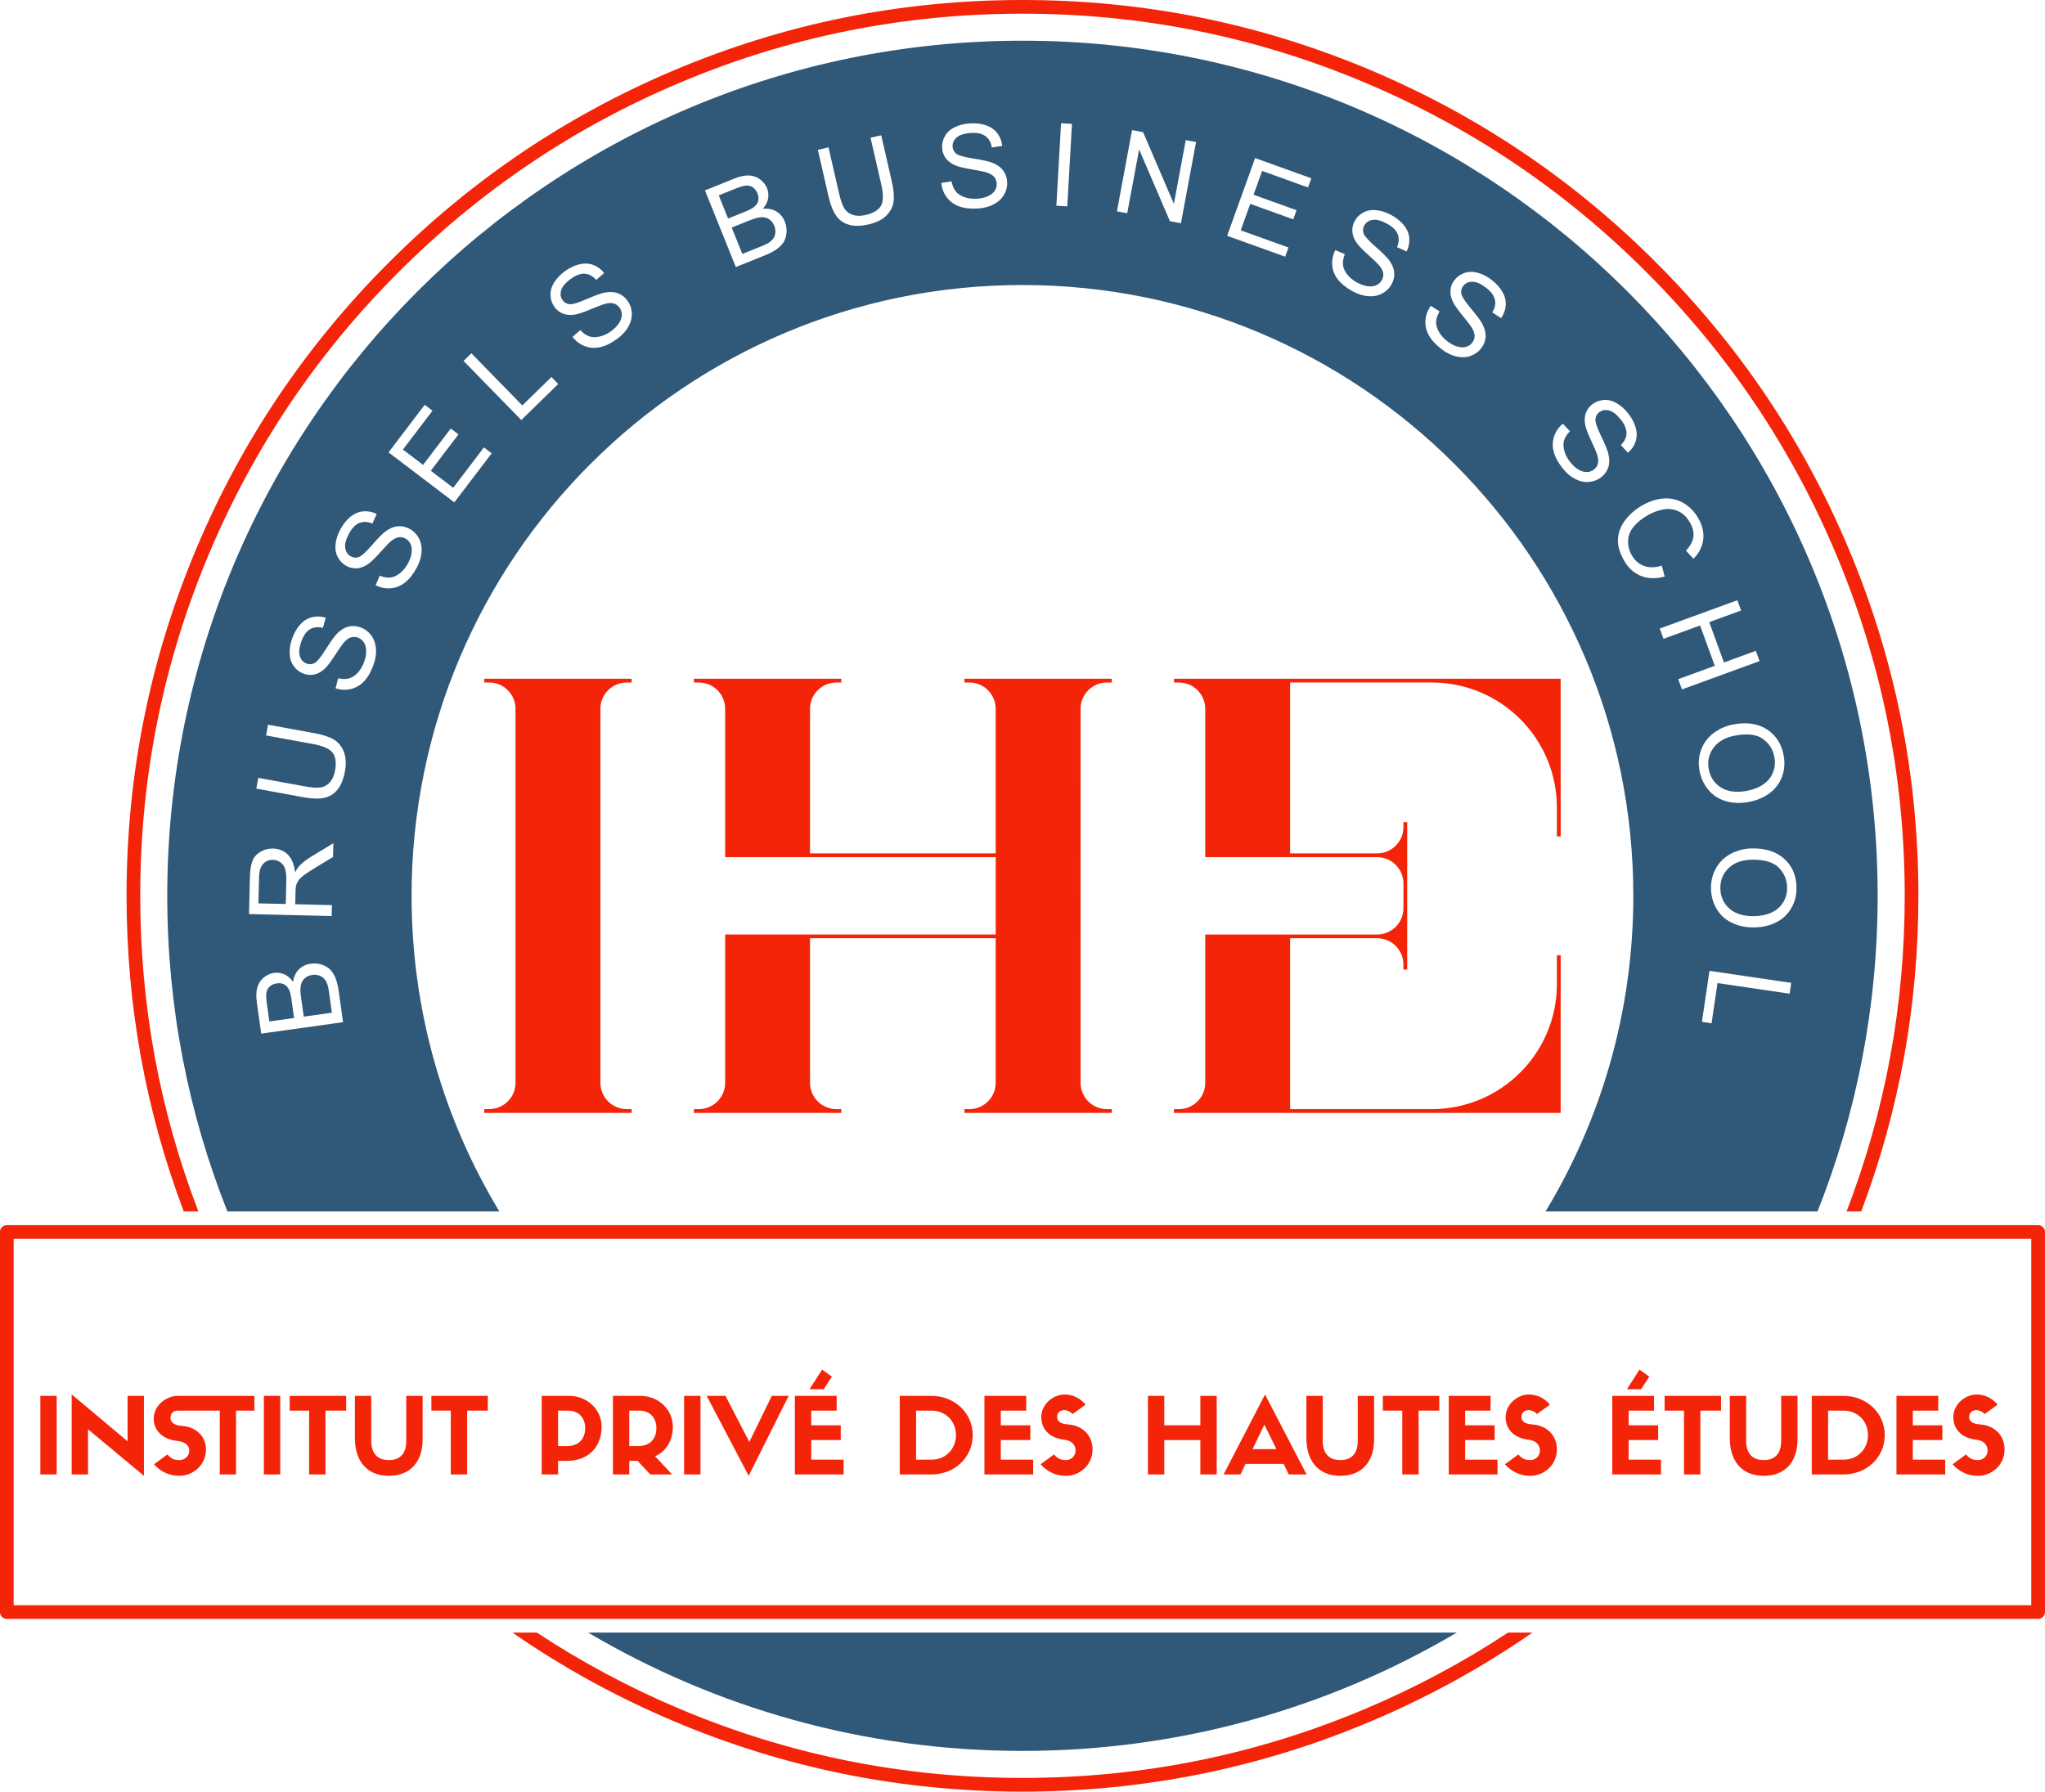 <svg xmlns:mydata="http://www.w3.org/2000/svg" xmlns="http://www.w3.org/2000/svg" xmlns:xlink="http://www.w3.org/1999/xlink" mydata:contrastcolor="ffffff" mydata:template="Contrast" mydata:presentation="2.5" mydata:layouttype="undefined" mydata:specialfontid="undefined" mydata:id1="001" mydata:id2="000" mydata:companyname="INSTITUT PRIVé DES HAUTES éTUDES" mydata:companytagline="BRUSSELS BUSINESS SCHOOL" version="1.1" viewBox="127.78 106 294.45 258"><g fill="none" fill-rule="none" stroke="none" stroke-width="1" stroke-linecap="butt" stroke-linejoin="miter" stroke-miterlimit="10" stroke-dasharray="" stroke-dashoffset="0" font-family="none" font-weight="none" font-size="none" text-anchor="none" style="mix-blend-mode: normal"><g data-paper-data="{&quot;isGlobalGroup&quot;:true,&quot;bounds&quot;:{&quot;x&quot;:127.77524844334346,&quot;y&quot;:106.00000000000001,&quot;width&quot;:294.4495031133131,&quot;height&quot;:258}}"><g data-paper-data="{&quot;fillRule&quot;:&quot;nonzero&quot;,&quot;fillRuleOriginal&quot;:&quot;nonzero&quot;,&quot;isIcon&quot;:true,&quot;iconStyle&quot;:&quot;standalone&quot;,&quot;selectedEffects&quot;:{&quot;container&quot;:&quot;&quot;,&quot;transformation&quot;:&quot;&quot;,&quot;pattern&quot;:&quot;&quot;},&quot;bounds&quot;:{&quot;x&quot;:197.50802900020085,&quot;y&quot;:203.7425275702767,&quot;width&quot;:154.98376926093482,&quot;height&quot;:62.51494485944659},&quot;iconType&quot;:&quot;initial&quot;,&quot;initialText&quot;:&quot;IHE&quot;,&quot;rawInitialId&quot;:&quot;619&quot;,&quot;suitableAsStandaloneIcon&quot;:false}" fill-rule="evenodd"><path d="M312.465,203.743l-10.404,0.001l-5.243,-0.001v0.542h0.708c2.093,0 3.792,1.696 3.792,3.793v21.357h24.745c2.096,0 3.792,1.7 3.792,3.792v3.556c0,2.092 -1.696,3.792 -3.792,3.792h-24.745v21.351c0,2.096 -1.7,3.792 -3.792,3.792h-0.708v0.542h5.011v-0.002h10.637v0.002h40.027v-22.703h-0.541v4.148c0,9.949 -8.065,18.014 -18.015,18.014h-20.399v-24.606h12.525c2.096,0 3.792,1.7 3.792,3.793v0.707h0.541v-21.221h-0.541v0.709c0,2.093 -1.697,3.792 -3.792,3.792h-12.525v-24.608h20.399c9.95,0 18.015,8.065 18.015,18.014v4.148h0.541v-22.703z" fill-opacity="1" fill="#f42409"/><path d="M214.229,208.077c0,-2.096 1.7,-3.793 3.793,-3.793h0.708v-0.542h-21.222v0.542h0.709c2.092,0 3.792,1.696 3.792,3.793v53.846c0,2.096 -1.7,3.792 -3.792,3.792h-0.709v0.542h21.222v-0.542h-0.708c-2.093,0 -3.793,-1.696 -3.793,-3.792z" fill-opacity="1" fill="#f42409"/><path d="M287.158,204.283c-2.093,0 -3.792,1.697 -3.792,3.791l0.001,20.817l-0.001,0.54l0.001,11.14l-0.001,0.541v20.815c0.001,2.095 1.698,3.791 3.792,3.791h0.706v0.541h-21.216v-0.541h0.706c2.094,0 3.792,-1.697 3.792,-3.792v-20.814h-26.734v20.815c0.001,2.095 1.698,3.791 3.792,3.791h0.706v0.541h-21.216v-0.541h0.706c2.094,0 3.792,-1.697 3.792,-3.792v-21.086h0.001v-0.269h38.954v-11.14h-38.954v-0.271h-0.001v-21.085c0,-2.094 -1.698,-3.792 -3.792,-3.792h-0.706v-0.541h21.216v0.541h-0.706c-2.093,0 -3.791,1.697 -3.792,3.791v20.817h26.734v-20.816c0,-2.094 -1.697,-3.792 -3.792,-3.792h-0.707v-0.541h21.216v0.541z" fill="#f42409"/></g><g fill="#f42409"><path d="M135.943,307.011h-2.354v11.315h2.354z" data-paper-data="{&quot;glyphName&quot;:&quot;I&quot;,&quot;glyphIndex&quot;:0,&quot;firstGlyphOfWord&quot;:true,&quot;word&quot;:1}" fill-rule="nonzero" fill="#f42409"/><path d="M146.15,313.557l-8.05,-6.759v11.528h2.354v-6.501l8.05,6.698v-11.513h-2.354z" data-paper-data="{&quot;glyphName&quot;:&quot;N&quot;,&quot;glyphIndex&quot;:1,&quot;word&quot;:1}" fill-rule="nonzero" fill="#f42409"/><path d="M161.763,318.326v-9.189h2.643v-2.126h-11.042c-1.64,0 -3.448,1.367 -3.448,3.265c0,1.792 1.337,3.007 3.372,3.22c1.124,0.122 1.747,0.623 1.747,1.413c0,0.729 -0.623,1.352 -1.428,1.352c-0.668,0 -1.2,-0.167 -1.716,-0.82l-1.944,1.428c1.078,1.185 2.369,1.656 3.66,1.656c1.99,0 3.827,-1.58 3.827,-3.782c0,-2.066 -1.595,-3.296 -3.524,-3.417c-1.2,-0.076 -1.58,-0.623 -1.58,-1.139c0,-0.653 0.41,-1.048 1.033,-1.048h6.06v9.189z" data-paper-data="{&quot;glyphName&quot;:&quot;special;ST&quot;,&quot;glyphIndex&quot;:2,&quot;word&quot;:1}" fill-rule="nonzero" fill="#f42409"/><path d="M168.127,307.011h-2.354v11.315h2.354z" data-paper-data="{&quot;glyphName&quot;:&quot;I&quot;,&quot;glyphIndex&quot;:3,&quot;word&quot;:1}" fill-rule="nonzero" fill="#f42409"/><path d="M174.643,318.326v-9.189h2.977v-2.126h-8.126v2.126h2.795v9.189z" data-paper-data="{&quot;glyphName&quot;:&quot;T&quot;,&quot;glyphIndex&quot;:4,&quot;word&quot;:1}" fill-rule="nonzero" fill="#f42409"/><path d="M183.771,318.524c3.022,0 4.86,-1.944 4.86,-5.24v-6.273h-2.354v6.47c0,1.701 -0.759,2.779 -2.506,2.779c-1.671,0 -2.536,-1.002 -2.536,-2.779v-6.47h-2.354v6.075c0,3.144 1.58,5.437 4.891,5.437z" data-paper-data="{&quot;glyphName&quot;:&quot;U&quot;,&quot;glyphIndex&quot;:5,&quot;word&quot;:1}" fill-rule="nonzero" fill="#f42409"/><path d="M195.041,318.326v-9.189h2.977v-2.126h-8.126v2.126h2.795v9.189z" data-paper-data="{&quot;glyphName&quot;:&quot;T&quot;,&quot;glyphIndex&quot;:6,&quot;lastGlyphOfWord&quot;:true,&quot;word&quot;:1}" fill-rule="nonzero" fill="#f42409"/><path d="M208.133,318.326v-1.959h1.352c2.992,0 4.921,-2.005 4.921,-4.906c0,-2.461 -2.035,-4.45 -4.693,-4.45h-3.934v11.315zM208.133,314.241v-5.103h1.428c1.64,0 2.476,1.124 2.476,2.506c0,1.58 -0.942,2.597 -2.612,2.597z" data-paper-data="{&quot;glyphName&quot;:&quot;P&quot;,&quot;glyphIndex&quot;:7,&quot;firstGlyphOfWord&quot;:true,&quot;word&quot;:2}" fill-rule="nonzero" fill="#f42409"/><path d="M219.57,316.367l1.853,1.959h3.129l-2.445,-2.612c1.58,-0.729 2.552,-2.217 2.552,-4.253c0,-2.461 -2.035,-4.45 -4.693,-4.45h-3.934v11.315h2.354v-1.959zM218.385,314.241v-5.103h1.428c1.64,0 2.476,1.124 2.476,2.506c0,1.58 -0.942,2.597 -2.612,2.597z" data-paper-data="{&quot;glyphName&quot;:&quot;R&quot;,&quot;glyphIndex&quot;:8,&quot;word&quot;:2}" fill-rule="nonzero" fill="#f42409"/><path d="M228.637,307.011h-2.354v11.315h2.354z" data-paper-data="{&quot;glyphName&quot;:&quot;I&quot;,&quot;glyphIndex&quot;:9,&quot;word&quot;:2}" fill-rule="nonzero" fill="#f42409"/><path d="M235.67,313.648l-3.433,-6.637h-2.704l6.045,11.513l5.756,-11.513h-2.43z" data-paper-data="{&quot;glyphName&quot;:&quot;V&quot;,&quot;glyphIndex&quot;:10,&quot;word&quot;:2}" fill-rule="nonzero" fill="#f42409"/><path d="M246.15,303.229l-1.807,2.825h2.035l1.185,-1.807zM249.248,318.326v-2.126h-4.663v-2.825h4.253v-2.126h-4.253v-2.111h3.66v-2.126h-6.015v11.315z" data-paper-data="{&quot;glyphName&quot;:&quot;É&quot;,&quot;glyphIndex&quot;:11,&quot;lastGlyphOfWord&quot;:true,&quot;word&quot;:2}" fill-rule="nonzero" fill="#f42409"/><path d="M257.328,307.011v11.315h4.602c3.25,0 5.908,-2.415 5.908,-5.665c0,-3.22 -2.658,-5.65 -5.923,-5.65zM259.682,316.2v-7.063h2.233c1.974,0 3.509,1.473 3.509,3.524c0,2.035 -1.534,3.539 -3.493,3.539z" data-paper-data="{&quot;glyphName&quot;:&quot;D&quot;,&quot;glyphIndex&quot;:12,&quot;firstGlyphOfWord&quot;:true,&quot;word&quot;:3}" fill-rule="nonzero" fill="#f42409"/><path d="M276.541,318.326v-2.126h-4.663v-2.825h4.253v-2.126h-4.253v-2.111h3.66v-2.126h-6.015v11.315z" data-paper-data="{&quot;glyphName&quot;:&quot;E&quot;,&quot;glyphIndex&quot;:13,&quot;word&quot;:3}" fill-rule="nonzero" fill="#f42409"/><path d="M280.946,313.314c1.094,0.122 1.701,0.683 1.701,1.595c0,0.729 -0.608,1.352 -1.382,1.352c-0.668,0 -1.2,-0.167 -1.716,-0.82l-1.944,1.428c1.078,1.185 2.369,1.656 3.66,1.656c1.99,0 3.827,-1.58 3.827,-3.782c0,-2.187 -1.595,-3.493 -3.524,-3.615c-1.2,-0.076 -1.58,-0.547 -1.58,-1.063c0,-0.623 0.425,-1.002 1.048,-1.002c0.395,0 0.896,0.243 1.2,0.562l1.853,-1.352c-0.866,-1.033 -1.929,-1.458 -3.053,-1.458c-1.564,0 -3.326,1.352 -3.326,3.265c0,1.777 1.276,3.007 3.235,3.235z" data-paper-data="{&quot;glyphName&quot;:&quot;S&quot;,&quot;glyphIndex&quot;:14,&quot;lastGlyphOfWord&quot;:true,&quot;word&quot;:3}" fill-rule="nonzero" fill="#f42409"/><path d="M293.066,307.011v11.315h2.354v-4.951h5.194v4.951h2.354v-11.315h-2.354v4.238h-5.194v-4.238z" data-paper-data="{&quot;glyphName&quot;:&quot;H&quot;,&quot;glyphIndex&quot;:15,&quot;firstGlyphOfWord&quot;:true,&quot;word&quot;:4}" fill-rule="nonzero" fill="#f42409"/><path d="M313.343,318.326h2.567l-5.984,-11.513l-5.969,11.513h2.43l0.729,-1.519h5.483zM309.834,311.157l1.731,3.524h-3.433z" data-paper-data="{&quot;glyphName&quot;:&quot;A&quot;,&quot;glyphIndex&quot;:16,&quot;word&quot;:4}" fill-rule="nonzero" fill="#f42409"/><path d="M320.77,318.524c3.022,0 4.86,-1.944 4.86,-5.24v-6.273h-2.354v6.47c0,1.701 -0.759,2.779 -2.506,2.779c-1.671,0 -2.536,-1.002 -2.536,-2.779v-6.47h-2.354v6.075c0,3.144 1.58,5.437 4.891,5.437z" data-paper-data="{&quot;glyphName&quot;:&quot;U&quot;,&quot;glyphIndex&quot;:17,&quot;word&quot;:4}" fill-rule="nonzero" fill="#f42409"/><path d="M332.039,318.326v-9.189h2.977v-2.126h-8.126v2.126h2.795v9.189z" data-paper-data="{&quot;glyphName&quot;:&quot;T&quot;,&quot;glyphIndex&quot;:18,&quot;word&quot;:4}" fill-rule="nonzero" fill="#f42409"/><path d="M343.4,318.326v-2.126h-4.663v-2.825h4.253v-2.126h-4.253v-2.111h3.66v-2.126h-6.015v11.315z" data-paper-data="{&quot;glyphName&quot;:&quot;E&quot;,&quot;glyphIndex&quot;:19,&quot;word&quot;:4}" fill-rule="nonzero" fill="#f42409"/><path d="M347.805,313.314c1.094,0.122 1.701,0.683 1.701,1.595c0,0.729 -0.608,1.352 -1.382,1.352c-0.668,0 -1.2,-0.167 -1.716,-0.82l-1.944,1.428c1.078,1.185 2.369,1.656 3.66,1.656c1.99,0 3.827,-1.58 3.827,-3.782c0,-2.187 -1.595,-3.493 -3.524,-3.615c-1.2,-0.076 -1.58,-0.547 -1.58,-1.063c0,-0.623 0.425,-1.002 1.048,-1.002c0.395,0 0.896,0.243 1.2,0.562l1.853,-1.352c-0.866,-1.033 -1.929,-1.458 -3.053,-1.458c-1.564,0 -3.326,1.352 -3.326,3.265c0,1.777 1.276,3.007 3.235,3.235z" data-paper-data="{&quot;glyphName&quot;:&quot;S&quot;,&quot;glyphIndex&quot;:20,&quot;lastGlyphOfWord&quot;:true,&quot;word&quot;:4}" fill-rule="nonzero" fill="#f42409"/><path d="M363.844,303.229l-1.807,2.825h2.035l1.185,-1.807zM366.942,318.326v-2.126h-4.663v-2.825h4.253v-2.126h-4.253v-2.111h3.66v-2.126h-6.015v11.315z" data-paper-data="{&quot;glyphName&quot;:&quot;É&quot;,&quot;glyphIndex&quot;:21,&quot;firstGlyphOfWord&quot;:true,&quot;word&quot;:5}" fill-rule="nonzero" fill="#f42409"/><path d="M372.607,318.326v-9.189h2.977v-2.126h-8.126v2.126h2.795v9.189z" data-paper-data="{&quot;glyphName&quot;:&quot;T&quot;,&quot;glyphIndex&quot;:22,&quot;word&quot;:5}" fill-rule="nonzero" fill="#f42409"/><path d="M381.736,318.524c3.022,0 4.86,-1.944 4.86,-5.24v-6.273h-2.354v6.47c0,1.701 -0.759,2.779 -2.506,2.779c-1.671,0 -2.536,-1.002 -2.536,-2.779v-6.47h-2.354v6.075c0,3.144 1.58,5.437 4.891,5.437z" data-paper-data="{&quot;glyphName&quot;:&quot;U&quot;,&quot;glyphIndex&quot;:23,&quot;word&quot;:5}" fill-rule="nonzero" fill="#f42409"/><path d="M388.646,307.011v11.315h4.602c3.25,0 5.908,-2.415 5.908,-5.665c0,-3.22 -2.658,-5.65 -5.923,-5.65zM391,316.2v-7.063h2.233c1.974,0 3.509,1.473 3.509,3.524c0,2.035 -1.534,3.539 -3.493,3.539z" data-paper-data="{&quot;glyphName&quot;:&quot;D&quot;,&quot;glyphIndex&quot;:24,&quot;word&quot;:5}" fill-rule="nonzero" fill="#f42409"/><path d="M407.86,318.326v-2.126h-4.663v-2.825h4.253v-2.126h-4.253v-2.111h3.66v-2.126h-6.015v11.315z" data-paper-data="{&quot;glyphName&quot;:&quot;E&quot;,&quot;glyphIndex&quot;:25,&quot;word&quot;:5}" fill-rule="nonzero" fill="#f42409"/><path d="M412.264,313.314c1.094,0.122 1.701,0.683 1.701,1.595c0,0.729 -0.608,1.352 -1.382,1.352c-0.668,0 -1.2,-0.167 -1.716,-0.82l-1.944,1.428c1.078,1.185 2.369,1.656 3.66,1.656c1.99,0 3.827,-1.58 3.827,-3.782c0,-2.187 -1.595,-3.493 -3.524,-3.615c-1.2,-0.076 -1.58,-0.547 -1.58,-1.063c0,-0.623 0.425,-1.002 1.048,-1.002c0.395,0 0.896,0.243 1.2,0.562l1.853,-1.352c-0.866,-1.033 -1.929,-1.458 -3.053,-1.458c-1.564,0 -3.326,1.352 -3.326,3.265c0,1.777 1.276,3.007 3.235,3.235z" data-paper-data="{&quot;glyphName&quot;:&quot;S&quot;,&quot;glyphIndex&quot;:26,&quot;lastGlyphOfWord&quot;:true,&quot;word&quot;:5}" fill-rule="nonzero" fill="#f42409"/><path d="M127.775,283.414v54.728c0,0.032 0.002,0.065 0.005,0.097c0.003,0.032 0.008,0.064 0.014,0.095c0.006,0.032 0.014,0.063 0.023,0.094c0.009,0.031 0.02,0.061 0.032,0.091c0.012,0.03 0.026,0.059 0.041,0.087c0.015,0.029 0.032,0.056 0.05,0.083c0.018,0.027 0.037,0.053 0.058,0.078c0.021,0.025 0.042,0.049 0.065,0.072c0.023,0.023 0.047,0.044 0.072,0.065c0.025,0.02 0.051,0.039 0.078,0.058c0.027,0.018 0.055,0.034 0.083,0.05c0.028,0.015 0.057,0.029 0.087,0.041c0.03,0.012 0.06,0.023 0.091,0.032c0.031,0.009 0.062,0.017 0.094,0.023c0.032,0.006 0.064,0.011 0.096,0.014c0.032,0.003 0.064,0.005 0.097,0.005h292.479c0.032,0 0.065,-0.002 0.097,-0.005c0.032,-0.003 0.064,-0.008 0.096,-0.014c0.032,-0.006 0.063,-0.014 0.094,-0.023c0.031,-0.009 0.061,-0.02 0.091,-0.032c0.03,-0.012 0.059,-0.026 0.087,-0.041c0.029,-0.015 0.056,-0.032 0.083,-0.05c0.027,-0.018 0.053,-0.037 0.078,-0.058c0.025,-0.021 0.049,-0.042 0.072,-0.065c0.023,-0.023 0.044,-0.047 0.065,-0.072c0.021,-0.025 0.04,-0.051 0.058,-0.078c0.018,-0.027 0.034,-0.055 0.05,-0.083c0.015,-0.029 0.029,-0.058 0.041,-0.087c0.012,-0.03 0.023,-0.06 0.032,-0.091c0.01,-0.031 0.017,-0.062 0.023,-0.094c0.006,-0.032 0.011,-0.063 0.014,-0.095c0.003,-0.032 0.005,-0.064 0.005,-0.097v-54.728c0,-0.032 -0.002,-0.065 -0.005,-0.097c-0.003,-0.032 -0.008,-0.064 -0.014,-0.096c-0.006,-0.032 -0.014,-0.063 -0.023,-0.094c-0.009,-0.031 -0.02,-0.061 -0.032,-0.091c-0.012,-0.03 -0.026,-0.059 -0.041,-0.088c-0.015,-0.028 -0.032,-0.056 -0.05,-0.083c-0.018,-0.027 -0.037,-0.053 -0.058,-0.078c-0.021,-0.025 -0.042,-0.049 -0.065,-0.072c-0.023,-0.023 -0.047,-0.044 -0.072,-0.065c-0.025,-0.021 -0.051,-0.04 -0.078,-0.058c-0.027,-0.018 -0.055,-0.034 -0.083,-0.05c-0.028,-0.015 -0.057,-0.029 -0.087,-0.041c-0.03,-0.012 -0.06,-0.023 -0.091,-0.032c-0.031,-0.01 -0.062,-0.018 -0.094,-0.024c-0.032,-0.006 -0.064,-0.011 -0.096,-0.014c-0.032,-0.003 -0.064,-0.005 -0.097,-0.005h-292.479c-0.032,0 -0.065,0.002 -0.097,0.005c-0.032,0.003 -0.064,0.008 -0.096,0.014c-0.032,0.006 -0.063,0.014 -0.094,0.024c-0.031,0.009 -0.061,0.02 -0.091,0.032c-0.03,0.012 -0.059,0.026 -0.087,0.041c-0.029,0.015 -0.056,0.032 -0.083,0.05c-0.027,0.018 -0.053,0.037 -0.078,0.058c-0.025,0.021 -0.049,0.042 -0.072,0.065c-0.023,0.023 -0.044,0.047 -0.065,0.072c-0.02,0.025 -0.039,0.051 -0.058,0.078c-0.018,0.027 -0.034,0.054 -0.05,0.083c-0.015,0.029 -0.029,0.058 -0.041,0.088c-0.012,0.03 -0.023,0.06 -0.032,0.091c-0.01,0.031 -0.017,0.062 -0.023,0.094c-0.006,0.032 -0.011,0.064 -0.014,0.096c-0.003,0.032 -0.005,0.064 -0.005,0.097zM129.745,337.157v-52.758h290.509v52.758z" fill-rule="evenodd" fill="#f42409"/></g><g data-paper-data="{&quot;isContainerElementsWrapper&quot;:true}" fill="#f42409" fill-rule="evenodd"><path d="M156.14,184.785c6.528,-15.434 15.742,-29.102 27.643,-41.003c11.901,-11.901 25.569,-21.115 41.002,-27.643c15.982,-6.76 32.721,-10.14 50.215,-10.14c17.494,0 34.232,3.38 50.214,10.14c15.434,6.528 29.102,15.743 41.002,27.643c11.901,11.901 21.115,25.569 27.644,41.003c6.76,15.982 10.14,32.721 10.14,50.215c0,15.767 -2.745,30.92 -8.236,45.458h-2.108c5.583,-14.528 8.375,-29.681 8.375,-45.458c0,-17.228 -3.328,-33.71 -9.984,-49.447c-6.429,-15.198 -15.503,-28.657 -27.222,-40.377c-11.72,-11.72 -25.178,-20.794 -40.376,-27.222c-15.737,-6.656 -32.219,-9.984 -49.447,-9.984c-17.228,0 -33.71,3.328 -49.447,9.984c-15.198,6.428 -28.657,15.502 -40.377,27.222c-11.72,11.72 -20.794,25.179 -27.222,40.377c-6.656,15.737 -9.985,32.219 -9.985,49.447c0,15.778 2.792,30.931 8.375,45.458h-2.108c-5.491,-14.539 -8.237,-29.692 -8.237,-45.458c0,-17.494 3.38,-34.232 10.14,-50.215zM201.561,341.097c7.237,5.021 14.978,9.275 23.224,12.763c15.982,6.76 32.72,10.14 50.215,10.14c17.493,0 34.232,-3.38 50.214,-10.14c8.245,-3.488 15.987,-7.742 23.224,-12.763h-3.516c-6.433,4.246 -13.258,7.895 -20.476,10.948c-15.736,6.656 -32.219,9.984 -49.447,9.984c-17.228,0 -33.71,-3.328 -49.447,-9.984c-7.218,-3.053 -14.043,-6.702 -20.476,-10.948z" data-paper-data="{&quot;isAdditionalOutlinePath&quot;:true}" fill="#f42409"/><path d="M275,111.861c-68.008,0 -123.139,55.131 -123.139,123.139c0,16.056 3.073,31.394 8.663,45.458h39.162c-8.024,-13.266 -12.643,-28.823 -12.643,-45.458c0,-48.577 39.379,-87.956 87.956,-87.956c48.577,0 87.956,39.38 87.956,87.956c0,16.636 -4.618,32.192 -12.643,45.458h39.163c5.59,-14.064 8.662,-29.403 8.662,-45.458c0,-68.008 -55.131,-123.139 -123.139,-123.139zM279.881,135.627l0.676,-11.881l1.572,0.09l-0.676,11.881zM264.789,132.114l-1.474,0.23c0.075,0.792 0.341,1.489 0.796,2.09c0.456,0.601 1.057,1.034 1.804,1.298c0.747,0.264 1.658,0.36 2.733,0.287c0.848,-0.057 1.6,-0.264 2.257,-0.62c0.656,-0.356 1.147,-0.826 1.471,-1.409c0.324,-0.583 0.465,-1.191 0.422,-1.822c-0.043,-0.637 -0.246,-1.189 -0.608,-1.655c-0.362,-0.466 -0.9,-0.835 -1.612,-1.108c-0.49,-0.184 -1.383,-0.377 -2.679,-0.58c-1.296,-0.203 -2.105,-0.431 -2.426,-0.686c-0.326,-0.255 -0.504,-0.596 -0.533,-1.022c-0.033,-0.491 0.156,-0.926 0.567,-1.303c0.411,-0.378 1.092,-0.598 2.042,-0.662c0.912,-0.062 1.615,0.083 2.108,0.436c0.493,0.352 0.805,0.9 0.936,1.645l1.499,-0.215c-0.074,-0.695 -0.31,-1.305 -0.709,-1.832c-0.399,-0.526 -0.944,-0.909 -1.635,-1.147c-0.691,-0.238 -1.477,-0.327 -2.357,-0.268c-0.799,0.054 -1.516,0.238 -2.151,0.552c-0.635,0.314 -1.105,0.743 -1.41,1.287c-0.305,0.544 -0.437,1.115 -0.397,1.715c0.037,0.545 0.209,1.029 0.517,1.45c0.308,0.421 0.755,0.761 1.342,1.02c0.453,0.203 1.234,0.398 2.342,0.586c1.108,0.188 1.826,0.334 2.153,0.437c0.51,0.155 0.882,0.365 1.116,0.628c0.235,0.263 0.365,0.582 0.39,0.954c0.025,0.367 -0.065,0.713 -0.268,1.039c-0.203,0.326 -0.528,0.593 -0.975,0.802c-0.447,0.209 -0.97,0.334 -1.569,0.374c-0.675,0.046 -1.29,-0.031 -1.846,-0.23c-0.556,-0.198 -0.975,-0.479 -1.256,-0.843c-0.282,-0.363 -0.478,-0.839 -0.589,-1.429zM290.778,124.734l-2.176,11.699l1.484,0.276l1.71,-9.193l4.435,10.336l1.588,0.296l2.176,-11.699l-1.484,-0.276l-1.708,9.185l-4.436,-10.329zM253.126,125.834l1.535,-0.352l1.537,6.701c0.267,1.166 0.348,2.122 0.241,2.868c-0.107,0.746 -0.454,1.413 -1.044,2.001c-0.59,0.588 -1.444,1.01 -2.562,1.266c-1.087,0.249 -2.018,0.266 -2.795,0.05c-0.777,-0.216 -1.394,-0.645 -1.852,-1.287c-0.458,-0.642 -0.828,-1.577 -1.11,-2.806l-1.536,-6.701l1.535,-0.352l1.534,6.694c0.231,1.007 0.495,1.728 0.791,2.163c0.297,0.435 0.703,0.729 1.219,0.883c0.515,0.154 1.103,0.155 1.762,0.004c1.129,-0.259 1.875,-0.699 2.237,-1.321c0.363,-0.622 0.377,-1.661 0.044,-3.116zM304.47,139.958l4.027,-11.198l8.097,2.912l-0.475,1.321l-6.615,-2.379l-1.233,3.429l6.195,2.228l-0.473,1.314l-6.195,-2.228l-1.37,3.811l6.874,2.472l-0.475,1.321zM229.284,133.418l4.443,11.04l4.209,-1.694c0.703,-0.283 1.272,-0.584 1.707,-0.902c0.435,-0.318 0.765,-0.662 0.989,-1.032c0.224,-0.37 0.356,-0.821 0.396,-1.354c0.04,-0.532 -0.044,-1.057 -0.253,-1.574c-0.259,-0.642 -0.663,-1.128 -1.211,-1.455c-0.549,-0.327 -1.196,-0.454 -1.943,-0.382c0.414,-0.464 0.665,-0.956 0.753,-1.476c0.088,-0.52 0.037,-1.015 -0.153,-1.488c-0.204,-0.507 -0.544,-0.934 -1.019,-1.283c-0.475,-0.348 -1.013,-0.531 -1.613,-0.55c-0.599,-0.018 -1.321,0.142 -2.164,0.482zM234.999,136.508l-2.387,0.961l-1.343,-3.336l2.206,-0.888c0.793,-0.319 1.374,-0.493 1.741,-0.522c0.368,-0.028 0.695,0.061 0.983,0.269c0.288,0.208 0.505,0.495 0.653,0.862c0.155,0.387 0.191,0.746 0.105,1.078c-0.085,0.331 -0.291,0.628 -0.618,0.888c-0.247,0.198 -0.694,0.428 -1.342,0.688zM321.415,142.607l-1.368,-0.595c-0.36,0.709 -0.509,1.44 -0.446,2.192c0.063,0.751 0.339,1.439 0.829,2.062c0.49,0.623 1.208,1.192 2.155,1.706c0.746,0.405 1.493,0.633 2.238,0.684c0.745,0.051 1.411,-0.084 1.997,-0.403c0.586,-0.319 1.03,-0.757 1.332,-1.314c0.305,-0.561 0.429,-1.136 0.372,-1.724c-0.056,-0.588 -0.313,-1.187 -0.77,-1.799c-0.315,-0.417 -0.966,-1.059 -1.953,-1.924c-0.987,-0.865 -1.547,-1.491 -1.682,-1.878c-0.14,-0.39 -0.107,-0.772 0.097,-1.148c0.235,-0.433 0.627,-0.698 1.177,-0.797c0.549,-0.099 1.242,0.079 2.079,0.533c0.804,0.436 1.32,0.935 1.548,1.496c0.228,0.561 0.199,1.191 -0.089,1.891l1.381,0.621c0.309,-0.626 0.436,-1.269 0.381,-1.927c-0.055,-0.658 -0.311,-1.273 -0.768,-1.844c-0.457,-0.571 -1.072,-1.067 -1.847,-1.488c-0.704,-0.382 -1.408,-0.61 -2.113,-0.685c-0.705,-0.075 -1.331,0.036 -1.88,0.332c-0.549,0.296 -0.967,0.708 -1.253,1.236c-0.261,0.48 -0.374,0.981 -0.339,1.501c0.035,0.521 0.23,1.048 0.588,1.58c0.274,0.413 0.829,0.997 1.664,1.749c0.836,0.752 1.364,1.259 1.585,1.521c0.347,0.404 0.549,0.78 0.607,1.128c0.058,0.348 -0.003,0.686 -0.181,1.015c-0.175,0.323 -0.436,0.568 -0.782,0.735c-0.346,0.166 -0.764,0.218 -1.253,0.155c-0.489,-0.063 -0.998,-0.237 -1.526,-0.524c-0.594,-0.323 -1.073,-0.716 -1.437,-1.182c-0.363,-0.465 -0.567,-0.927 -0.611,-1.385c-0.044,-0.458 0.045,-0.965 0.267,-1.522zM237.412,141.461l-2.749,1.106l-1.527,-3.795l2.553,-1.027c0.703,-0.283 1.266,-0.438 1.69,-0.466c0.424,-0.028 0.802,0.068 1.135,0.287c0.333,0.219 0.582,0.534 0.748,0.946c0.141,0.352 0.193,0.691 0.156,1.018c-0.037,0.327 -0.141,0.607 -0.311,0.838c-0.169,0.231 -0.41,0.445 -0.722,0.64c-0.176,0.112 -0.501,0.263 -0.973,0.453zM210.212,154.519l1.122,-0.982c0.408,0.438 0.829,0.736 1.262,0.892c0.433,0.156 0.937,0.169 1.513,0.039c0.576,-0.13 1.136,-0.394 1.682,-0.794c0.485,-0.355 0.86,-0.74 1.125,-1.156c0.266,-0.416 0.397,-0.816 0.395,-1.199c-0.003,-0.384 -0.113,-0.724 -0.33,-1.021c-0.221,-0.301 -0.501,-0.5 -0.84,-0.597c-0.339,-0.097 -0.766,-0.075 -1.279,0.066c-0.331,0.088 -1.015,0.35 -2.052,0.783c-1.037,0.434 -1.801,0.686 -2.292,0.758c-0.634,0.096 -1.194,0.048 -1.68,-0.144c-0.485,-0.191 -0.89,-0.507 -1.212,-0.948c-0.355,-0.485 -0.549,-1.038 -0.582,-1.661c-0.033,-0.623 0.134,-1.237 0.503,-1.842c0.368,-0.605 0.876,-1.145 1.522,-1.618c0.712,-0.521 1.423,-0.866 2.135,-1.035c0.711,-0.169 1.376,-0.138 1.995,0.093c0.619,0.232 1.145,0.621 1.579,1.168l-1.151,0.984c-0.51,-0.559 -1.067,-0.855 -1.672,-0.889c-0.605,-0.033 -1.276,0.22 -2.014,0.76c-0.768,0.563 -1.225,1.113 -1.371,1.653c-0.145,0.539 -0.072,1.007 0.218,1.404c0.253,0.345 0.585,0.538 0.997,0.578c0.408,0.044 1.213,-0.196 2.417,-0.718c1.204,-0.523 2.062,-0.837 2.574,-0.944c0.747,-0.152 1.399,-0.127 1.955,0.073c0.556,0.2 1.022,0.558 1.399,1.073c0.374,0.511 0.58,1.099 0.619,1.766c0.038,0.666 -0.125,1.325 -0.489,1.977c-0.364,0.652 -0.889,1.229 -1.574,1.731c-0.869,0.636 -1.69,1.043 -2.462,1.219c-0.773,0.177 -1.512,0.133 -2.219,-0.131c-0.706,-0.264 -1.303,-0.711 -1.791,-1.34zM333.798,150.045l1.26,0.797c-0.305,0.516 -0.471,1.004 -0.498,1.463c-0.027,0.459 0.104,0.947 0.392,1.462c0.287,0.515 0.7,0.978 1.238,1.388c0.478,0.364 0.954,0.614 1.428,0.751c0.474,0.137 0.895,0.149 1.262,0.038c0.367,-0.111 0.663,-0.313 0.885,-0.606c0.226,-0.297 0.338,-0.622 0.335,-0.975c-0.003,-0.353 -0.146,-0.756 -0.427,-1.208c-0.178,-0.292 -0.623,-0.874 -1.333,-1.746c-0.71,-0.871 -1.169,-1.532 -1.377,-1.983c-0.271,-0.581 -0.385,-1.131 -0.339,-1.651c0.046,-0.519 0.234,-0.997 0.566,-1.432c0.364,-0.478 0.84,-0.821 1.428,-1.029c0.588,-0.209 1.224,-0.222 1.909,-0.041c0.685,0.182 1.346,0.515 1.982,1.001c0.702,0.535 1.234,1.119 1.598,1.753c0.364,0.635 0.522,1.281 0.476,1.94c-0.046,0.659 -0.27,1.274 -0.672,1.846l-1.27,-0.825c0.392,-0.648 0.518,-1.266 0.378,-1.855c-0.139,-0.589 -0.573,-1.161 -1.3,-1.715c-0.758,-0.577 -1.415,-0.859 -1.973,-0.846c-0.558,0.014 -0.986,0.216 -1.285,0.607c-0.259,0.34 -0.35,0.714 -0.271,1.12c0.074,0.403 0.532,1.108 1.374,2.114c0.842,1.006 1.387,1.739 1.635,2.2c0.357,0.674 0.519,1.306 0.485,1.895c-0.034,0.59 -0.245,1.139 -0.632,1.646c-0.384,0.503 -0.89,0.868 -1.518,1.094c-0.628,0.225 -1.306,0.256 -2.035,0.092c-0.729,-0.164 -1.431,-0.504 -2.107,-1.019c-0.857,-0.653 -1.479,-1.325 -1.868,-2.015c-0.389,-0.691 -0.556,-1.412 -0.504,-2.165c0.053,-0.752 0.312,-1.451 0.777,-2.097zM194.525,157.976l8.314,8.514l5.32,-5.195l-0.981,-1.005l-4.193,4.095l-7.333,-7.509zM353.834,168.095l-1.027,-1.081c-0.609,0.512 -1.031,1.127 -1.266,1.843c-0.236,0.717 -0.249,1.457 -0.042,2.222c0.208,0.765 0.647,1.569 1.318,2.411c0.529,0.665 1.127,1.166 1.794,1.503c0.666,0.338 1.331,0.474 1.996,0.408c0.664,-0.065 1.244,-0.295 1.739,-0.689c0.5,-0.398 0.838,-0.878 1.016,-1.442c0.177,-0.563 0.175,-1.215 -0.006,-1.956c-0.128,-0.507 -0.476,-1.352 -1.047,-2.533c-0.57,-1.182 -0.842,-1.977 -0.815,-2.386c0.024,-0.413 0.203,-0.753 0.538,-1.019c0.385,-0.307 0.85,-0.398 1.395,-0.275c0.544,0.123 1.113,0.558 1.706,1.303c0.57,0.715 0.85,1.376 0.841,1.982c-0.009,0.606 -0.283,1.174 -0.821,1.706l1.029,1.11c0.529,-0.456 0.897,-0.998 1.103,-1.625c0.206,-0.627 0.21,-1.293 0.013,-1.997c-0.197,-0.704 -0.571,-1.401 -1.12,-2.091c-0.499,-0.627 -1.058,-1.112 -1.678,-1.455c-0.619,-0.344 -1.24,-0.486 -1.861,-0.428c-0.621,0.059 -1.166,0.275 -1.636,0.649c-0.428,0.34 -0.727,0.757 -0.899,1.25c-0.172,0.493 -0.197,1.054 -0.076,1.684c0.091,0.488 0.374,1.241 0.85,2.26c0.475,1.019 0.764,1.692 0.865,2.019c0.162,0.507 0.202,0.933 0.118,1.276c-0.083,0.343 -0.271,0.631 -0.563,0.863c-0.288,0.229 -0.624,0.353 -1.007,0.371c-0.383,0.018 -0.788,-0.097 -1.214,-0.346c-0.426,-0.249 -0.826,-0.608 -1.201,-1.078c-0.421,-0.529 -0.708,-1.079 -0.861,-1.649c-0.153,-0.57 -0.16,-1.074 -0.022,-1.513c0.138,-0.439 0.418,-0.871 0.84,-1.297zM193.197,178.346l-9.471,-7.205l5.21,-6.848l1.118,0.85l-4.256,5.595l2.901,2.207l3.986,-5.239l1.111,0.845l-3.986,5.239l3.224,2.452l4.423,-5.814l1.118,0.85zM367.052,187.46l0.424,1.568c-1.289,0.346 -2.44,0.311 -3.452,-0.104c-1.012,-0.415 -1.822,-1.163 -2.429,-2.243c-0.628,-1.118 -0.912,-2.155 -0.85,-3.112c0.062,-0.956 0.421,-1.86 1.079,-2.711c0.658,-0.851 1.482,-1.555 2.473,-2.111c1.08,-0.607 2.139,-0.93 3.175,-0.97c1.036,-0.039 1.977,0.205 2.823,0.732c0.846,0.527 1.525,1.248 2.04,2.164c0.583,1.038 0.809,2.059 0.679,3.064c-0.131,1.005 -0.597,1.915 -1.398,2.732l-1.078,-1.173c0.619,-0.665 0.973,-1.323 1.06,-1.974c0.087,-0.651 -0.064,-1.323 -0.454,-2.017c-0.448,-0.797 -1.013,-1.356 -1.697,-1.677c-0.683,-0.321 -1.407,-0.409 -2.174,-0.264c-0.766,0.145 -1.491,0.41 -2.175,0.794c-0.882,0.496 -1.58,1.057 -2.093,1.684c-0.514,0.627 -0.781,1.303 -0.802,2.029c-0.021,0.725 0.147,1.404 0.502,2.036c0.432,0.769 1.02,1.295 1.763,1.579c0.743,0.284 1.604,0.275 2.583,-0.027zM182.449,188.906l-0.589,1.37c0.711,0.358 1.442,0.503 2.193,0.437c0.751,-0.066 1.437,-0.345 2.059,-0.838c0.621,-0.492 1.187,-1.213 1.696,-2.162c0.402,-0.748 0.627,-1.495 0.675,-2.241c0.047,-0.746 -0.09,-1.411 -0.411,-1.995c-0.322,-0.585 -0.761,-1.027 -1.319,-1.326c-0.562,-0.302 -1.138,-0.424 -1.725,-0.365c-0.588,0.059 -1.186,0.318 -1.795,0.777c-0.416,0.317 -1.055,0.971 -1.916,1.961c-0.861,0.99 -1.485,1.553 -1.871,1.69c-0.389,0.141 -0.772,0.11 -1.149,-0.092c-0.434,-0.233 -0.701,-0.624 -0.802,-1.173c-0.101,-0.549 0.074,-1.243 0.525,-2.082c0.433,-0.806 0.929,-1.324 1.49,-1.554c0.56,-0.23 1.191,-0.203 1.892,0.081l0.615,-1.384c-0.628,-0.307 -1.27,-0.431 -1.928,-0.373c-0.658,0.058 -1.271,0.317 -1.841,0.775c-0.569,0.459 -1.063,1.077 -1.48,1.854c-0.379,0.705 -0.605,1.411 -0.676,2.115c-0.072,0.705 0.042,1.331 0.34,1.879c0.299,0.548 0.712,0.963 1.242,1.248c0.481,0.259 0.982,0.37 1.503,0.333c0.52,-0.037 1.046,-0.235 1.577,-0.594c0.412,-0.276 0.993,-0.833 1.742,-1.672c0.749,-0.839 1.253,-1.369 1.514,-1.591c0.403,-0.349 0.778,-0.553 1.126,-0.611c0.348,-0.059 0.686,0 1.015,0.177c0.324,0.174 0.57,0.434 0.738,0.779c0.168,0.345 0.221,0.763 0.161,1.252c-0.06,0.49 -0.233,0.999 -0.517,1.528c-0.32,0.596 -0.712,1.076 -1.176,1.442c-0.464,0.365 -0.924,0.571 -1.382,0.617c-0.458,0.046 -0.965,-0.041 -1.523,-0.261zM377.935,192.436l-11.178,4.081l0.54,1.479l5.269,-1.924l2.121,5.81l-5.269,1.923l0.54,1.479l11.178,-4.081l-0.54,-1.479l-4.59,1.676l-2.121,-5.81l4.59,-1.676zM176.097,205.12l0.372,-1.444c0.585,0.132 1.1,0.14 1.545,0.024c0.445,-0.116 0.869,-0.389 1.271,-0.821c0.402,-0.432 0.715,-0.967 0.941,-1.605c0.2,-0.566 0.292,-1.096 0.277,-1.589c-0.015,-0.493 -0.132,-0.897 -0.351,-1.213c-0.219,-0.315 -0.502,-0.534 -0.849,-0.657c-0.352,-0.124 -0.696,-0.131 -1.03,-0.019c-0.335,0.111 -0.674,0.37 -1.019,0.777c-0.224,0.26 -0.641,0.861 -1.252,1.805c-0.611,0.944 -1.099,1.583 -1.465,1.919c-0.47,0.437 -0.959,0.713 -1.468,0.829c-0.509,0.116 -1.021,0.083 -1.536,-0.099c-0.566,-0.2 -1.039,-0.547 -1.418,-1.043c-0.379,-0.495 -0.587,-1.097 -0.625,-1.804c-0.037,-0.708 0.077,-1.439 0.344,-2.194c0.293,-0.832 0.686,-1.518 1.178,-2.059c0.492,-0.541 1.059,-0.89 1.7,-1.049c0.641,-0.158 1.295,-0.134 1.963,0.073l-0.395,1.462c-0.736,-0.174 -1.364,-0.104 -1.882,0.21c-0.518,0.314 -0.929,0.902 -1.233,1.764c-0.317,0.898 -0.383,1.611 -0.199,2.138c0.184,0.527 0.509,0.872 0.973,1.036c0.403,0.142 0.786,0.114 1.149,-0.085c0.361,-0.194 0.891,-0.846 1.59,-1.957c0.699,-1.111 1.229,-1.855 1.592,-2.232c0.532,-0.547 1.083,-0.895 1.655,-1.043c0.572,-0.148 1.159,-0.116 1.761,0.096c0.597,0.211 1.099,0.58 1.507,1.108c0.408,0.528 0.645,1.164 0.713,1.908c0.068,0.744 -0.04,1.517 -0.323,2.318c-0.358,1.016 -0.806,1.814 -1.344,2.396c-0.538,0.582 -1.173,0.963 -1.906,1.144c-0.732,0.181 -1.477,0.149 -2.234,-0.095zM377.355,210.322c1.942,-0.359 3.559,-0.119 4.851,0.721c1.291,0.84 2.09,2.085 2.394,3.734c0.2,1.08 0.122,2.102 -0.234,3.065c-0.356,0.963 -0.953,1.757 -1.793,2.383c-0.839,0.626 -1.844,1.047 -3.015,1.263c-1.187,0.219 -2.292,0.176 -3.317,-0.13c-1.025,-0.306 -1.86,-0.853 -2.503,-1.642c-0.644,-0.789 -1.06,-1.692 -1.248,-2.708c-0.203,-1.102 -0.119,-2.135 0.253,-3.101c0.372,-0.966 0.977,-1.757 1.815,-2.374c0.838,-0.617 1.77,-1.021 2.798,-1.21zM166.373,210.356l-0.284,1.549l6.755,1.238c1.469,0.269 2.417,0.693 2.845,1.272c0.428,0.579 0.537,1.438 0.328,2.577c-0.122,0.665 -0.356,1.204 -0.701,1.617c-0.345,0.413 -0.776,0.669 -1.292,0.77c-0.516,0.101 -1.283,0.058 -2.3,-0.129l-6.755,-1.238l-0.284,1.549l6.763,1.24c1.24,0.227 2.246,0.258 3.016,0.091c0.771,-0.167 1.409,-0.564 1.914,-1.192c0.506,-0.628 0.859,-1.49 1.06,-2.587c0.207,-1.128 0.157,-2.08 -0.149,-2.854c-0.306,-0.774 -0.781,-1.358 -1.425,-1.751c-0.643,-0.393 -1.553,-0.697 -2.729,-0.913zM377.627,211.923c-1.41,0.261 -2.451,0.845 -3.122,1.753c-0.672,0.908 -0.902,1.935 -0.69,3.079c0.216,1.165 0.803,2.049 1.761,2.65c0.959,0.602 2.191,0.763 3.697,0.485c0.953,-0.176 1.754,-0.491 2.405,-0.944c0.651,-0.453 1.115,-1.026 1.391,-1.718c0.276,-0.692 0.343,-1.424 0.201,-2.196c-0.203,-1.096 -0.753,-1.97 -1.653,-2.621c-0.899,-0.651 -2.229,-0.814 -3.991,-0.488zM175.534,237.914l-11.897,-0.282l0.125,-5.275c0.025,-1.06 0.151,-1.864 0.378,-2.411c0.227,-0.547 0.615,-0.979 1.163,-1.296c0.549,-0.317 1.151,-0.468 1.805,-0.453c0.844,0.02 1.549,0.31 2.115,0.87c0.566,0.56 0.914,1.413 1.044,2.558c0.21,-0.412 0.415,-0.724 0.615,-0.935c0.433,-0.45 0.971,-0.873 1.613,-1.269l3.287,-1.993l-0.047,1.98l-2.512,1.516c-0.725,0.443 -1.28,0.809 -1.666,1.097c-0.386,0.289 -0.657,0.549 -0.814,0.78c-0.157,0.232 -0.268,0.469 -0.333,0.711c-0.042,0.178 -0.068,0.469 -0.078,0.875l-0.043,1.826l5.283,0.125zM384.729,229.715c-1.129,-1.048 -2.682,-1.561 -4.657,-1.54c-1.044,0.012 -2.032,0.25 -2.963,0.715c-0.931,0.465 -1.662,1.141 -2.193,2.029c-0.531,0.888 -0.791,1.892 -0.779,3.012c0.012,1.034 0.267,1.994 0.766,2.881c0.5,0.887 1.228,1.569 2.186,2.046c0.958,0.476 2.04,0.708 3.247,0.695c1.191,-0.013 2.253,-0.256 3.187,-0.729c0.934,-0.473 1.658,-1.153 2.173,-2.041c0.515,-0.888 0.767,-1.881 0.754,-2.979c-0.019,-1.677 -0.592,-3.04 -1.721,-4.089zM376.69,230.994c0.817,-0.78 1.942,-1.178 3.376,-1.194c1.791,-0.02 3.074,0.368 3.848,1.163c0.774,0.795 1.168,1.75 1.18,2.865c0.009,0.785 -0.183,1.494 -0.573,2.129c-0.391,0.635 -0.946,1.12 -1.664,1.455c-0.719,0.335 -1.562,0.508 -2.531,0.519c-1.532,0.017 -2.718,-0.353 -3.56,-1.109c-0.841,-0.756 -1.269,-1.727 -1.282,-2.912c-0.013,-1.163 0.389,-2.135 1.205,-2.915zM168.926,236.182l0.08,-3.384c0.017,-0.72 -0.044,-1.284 -0.183,-1.693c-0.139,-0.409 -0.37,-0.723 -0.692,-0.942c-0.322,-0.219 -0.675,-0.333 -1.06,-0.342c-0.563,-0.013 -1.03,0.18 -1.402,0.58c-0.372,0.4 -0.569,1.041 -0.59,1.923l-0.089,3.765zM177.174,253.199l-11.785,1.649l-0.619,-4.421c-0.126,-0.901 -0.108,-1.639 0.055,-2.217c0.162,-0.577 0.47,-1.055 0.923,-1.432c0.453,-0.378 0.95,-0.604 1.491,-0.68c0.504,-0.071 0.997,-0 1.48,0.211c0.483,0.211 0.9,0.573 1.25,1.087c0.109,-0.742 0.389,-1.34 0.839,-1.794c0.45,-0.454 1.018,-0.728 1.704,-0.824c0.552,-0.077 1.081,-0.032 1.588,0.134c0.507,0.167 0.913,0.404 1.218,0.711c0.305,0.307 0.56,0.71 0.763,1.209c0.204,0.499 0.358,1.124 0.463,1.874zM373.916,245.801l11.773,1.736l-0.23,1.558l-10.383,-1.531l-0.855,5.798l-1.389,-0.204zM175.565,251.834l-0.41,-2.934c-0.07,-0.504 -0.139,-0.855 -0.205,-1.053c-0.115,-0.35 -0.264,-0.635 -0.448,-0.855c-0.184,-0.22 -0.43,-0.388 -0.738,-0.503c-0.308,-0.116 -0.65,-0.147 -1.025,-0.094c-0.439,0.061 -0.806,0.227 -1.098,0.498c-0.293,0.271 -0.477,0.614 -0.552,1.032c-0.075,0.417 -0.061,1.001 0.044,1.752l0.381,2.725zM170.123,252.596l-0.356,-2.549c-0.097,-0.691 -0.212,-1.18 -0.345,-1.468c-0.173,-0.38 -0.411,-0.651 -0.712,-0.814c-0.301,-0.163 -0.658,-0.215 -1.071,-0.158c-0.391,0.055 -0.722,0.197 -0.994,0.426c-0.271,0.229 -0.437,0.526 -0.499,0.889c-0.061,0.364 -0.032,0.969 0.086,1.816l0.33,2.355zM275,358.139c-22.831,0 -44.211,-6.213 -62.541,-17.041h125.081c-18.33,10.828 -39.709,17.041 -62.54,17.041z" data-paper-data="{&quot;isBaseLogoContainer&quot;:true}" fill="#305879"/></g></g></g></svg>